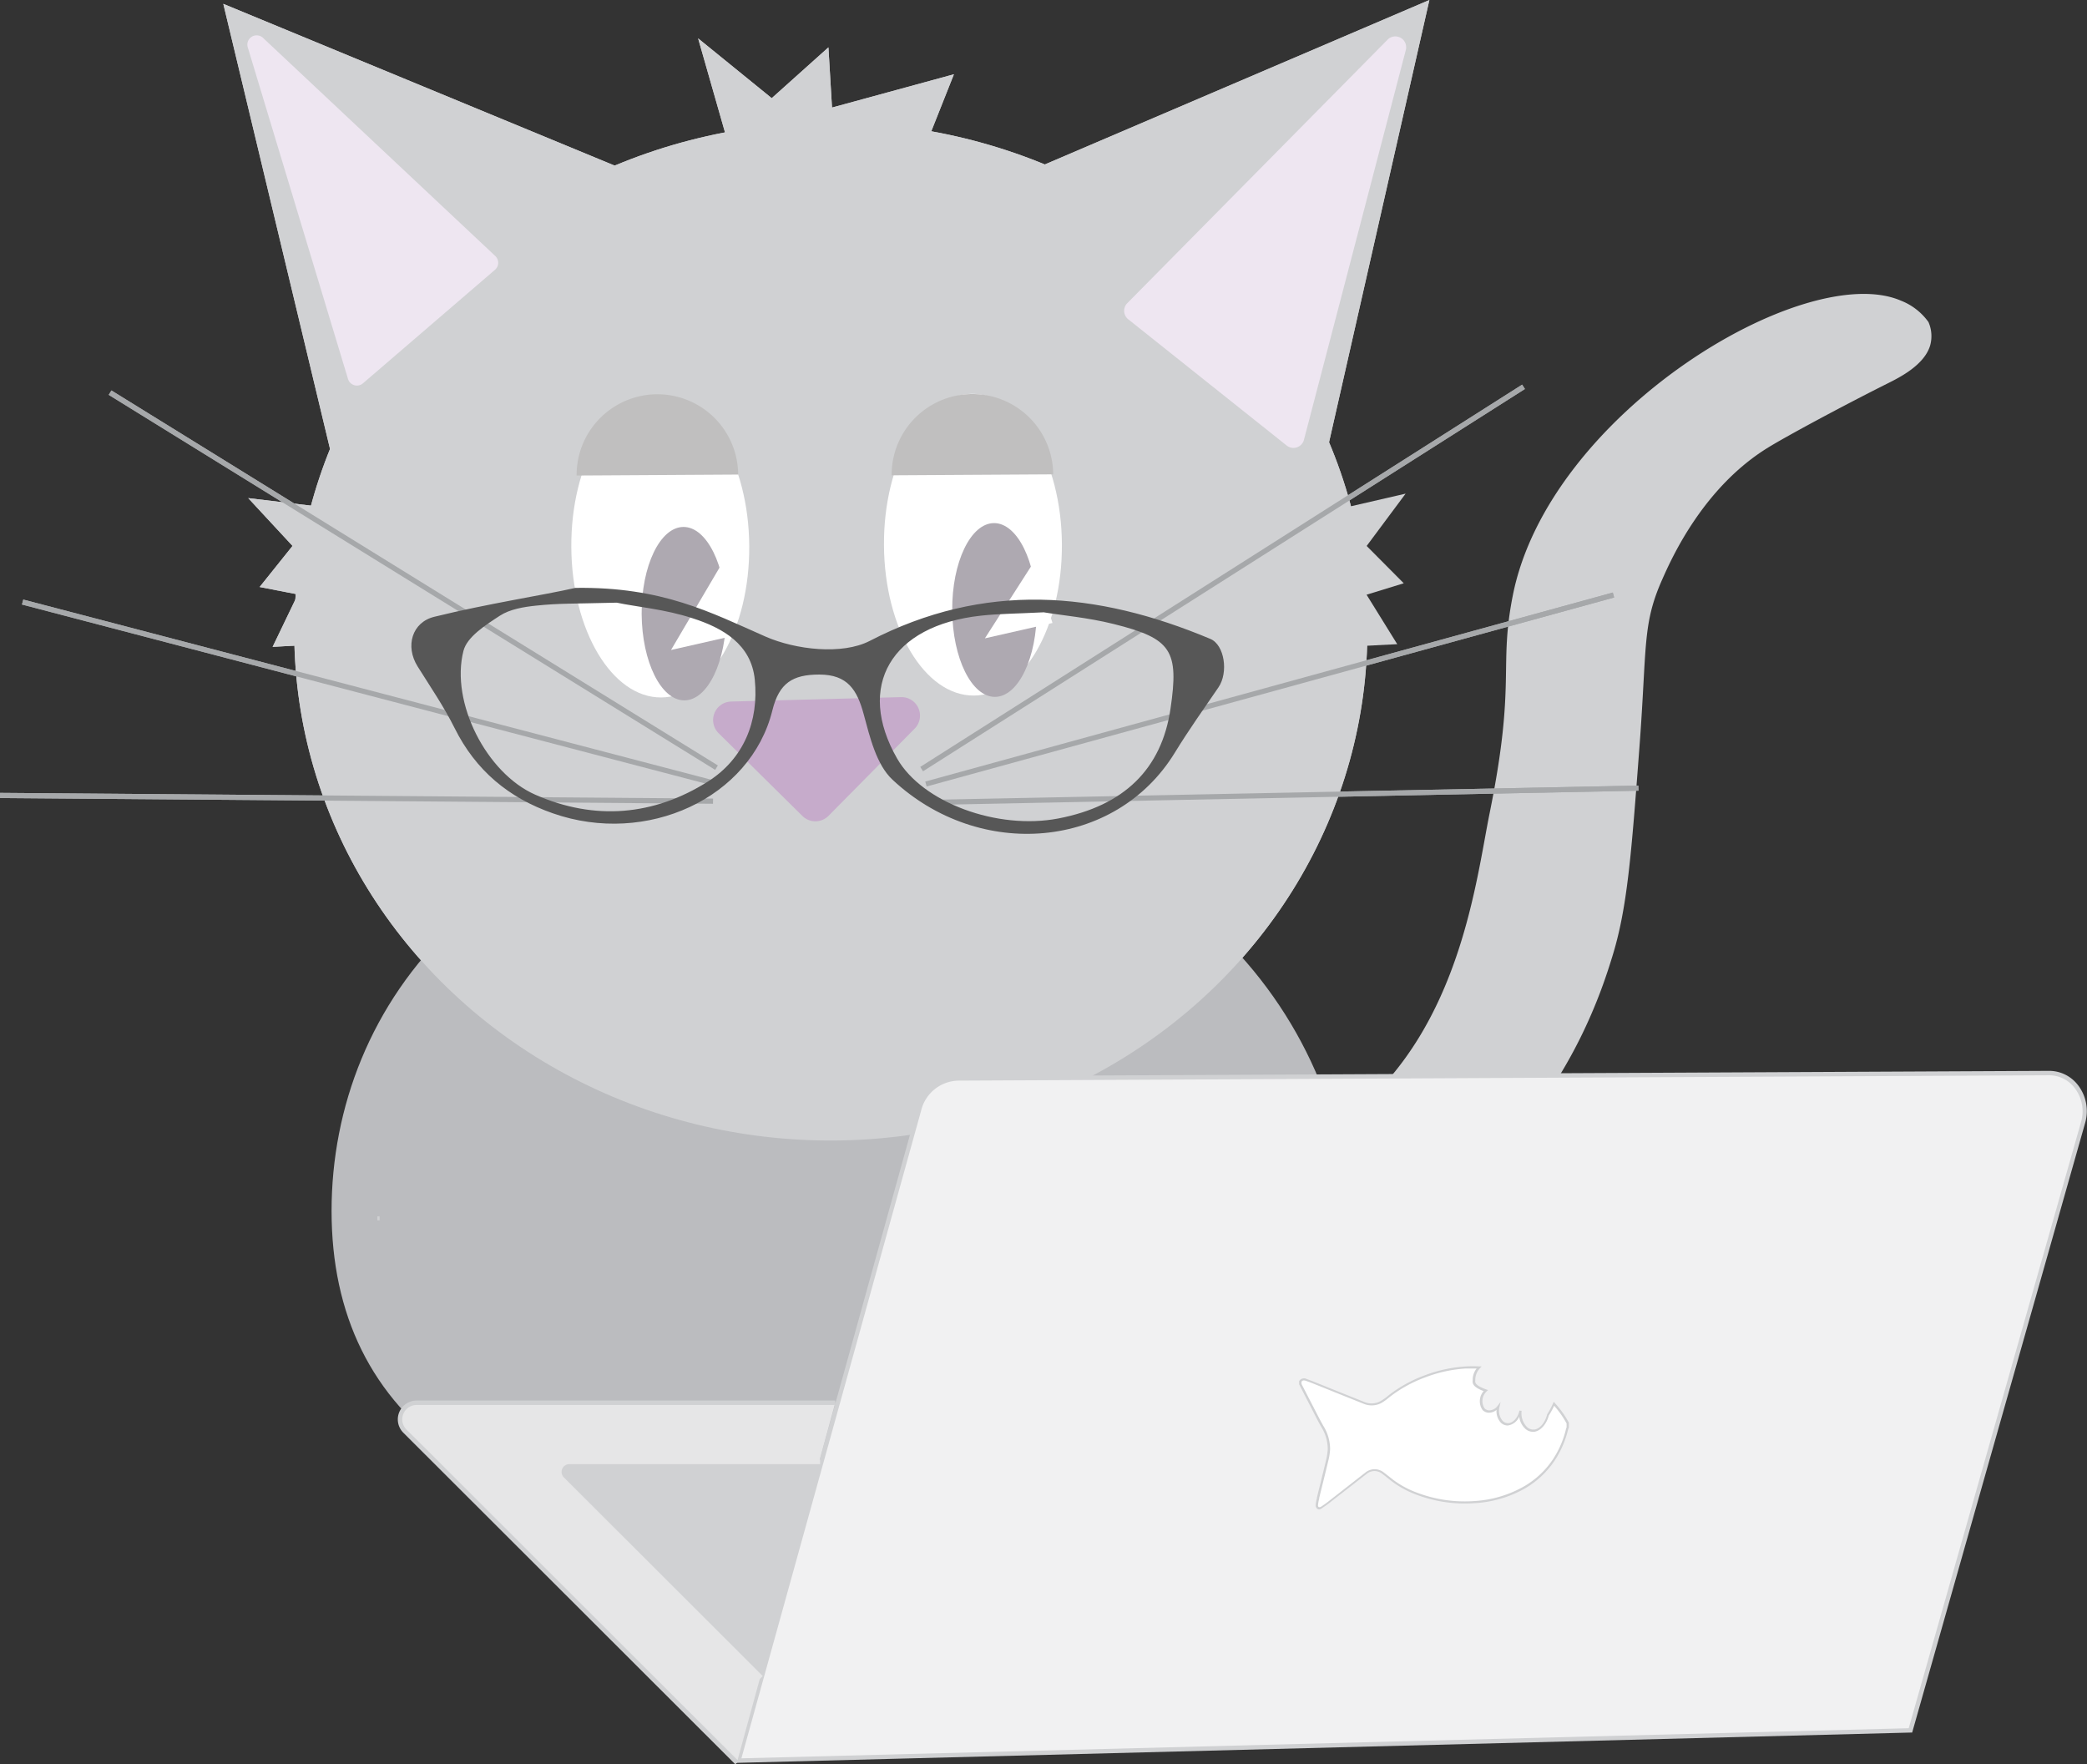 <svg xmlns="http://www.w3.org/2000/svg" viewBox="0 0 471.5 398.58"><rect x="0" y="0" width="471.5" height="398.58" fill="#333333" stroke="none"/><defs><style>.cls-1{fill:#d0d1d3;}.cls-12,.cls-2{fill:#fff;}.cls-3{fill:#c6abcb;}.cls-4{fill:#eee6f1;}.cls-5{fill:#aea9b1;}.cls-6{fill:#c0bfbf;}.cls-7{fill:#a6a8aa;}.cls-8{fill:#575757;}.cls-9{fill:none;stroke:#c6abcb;}.cls-12,.cls-9{stroke-miterlimit:10;}.cls-10{fill:#bbbcbf;}.cls-11{fill:#f1f1f2;}.cls-12{stroke:#d0d1d3;stroke-width:0.5px;}.cls-13{fill:#e6e6e7;}</style></defs><title>cat_laptop</title><g id="Layer_2" data-name="Layer 2"><g id="Layer_30" data-name="Layer 30"><path class="cls-1" d="M250.49,268.66c7.66.52,33.16,1.19,55.7-17.48,23.8-19.71,27.3-52.44,30.36-67.52,6-29.66,2-32.71,5.2-49,8.05-41.23,66-76,87.66-66.76a13.86,13.86,0,0,1,6.27,4.85,7.89,7.89,0,0,1,.39,5.28c-1.32,4.47-7,7.27-9.39,8.48-10.26,5.13-23,12-27.18,14.57-14.68,9-21.83,25-23.93,29.75-4.57,10.24-3.45,15-5.19,38.06-1.82,24.13-2.72,36.19-6.1,47.13-2.08,6.74-8.82,28.6-28.07,47.12C326,273,307.29,285,280.27,297c-6.32,2.81-5.45-1.42-10.83-1.34-16.58.26-29.95-14.94-26.76-21.47a6.7,6.7,0,0,1,3.62-3"/></g><g id="Layer_9_copy" data-name="Layer 9 copy"><ellipse class="cls-1" cx="187.69" cy="142.66" rx="121.22" ry="115.01" transform="translate(-0.86 1.14) rotate(-0.35)"/><ellipse class="cls-2" cx="149.16" cy="123.5" rx="20.1" ry="34.08" transform="translate(-0.74 0.9) rotate(-0.35)"/><ellipse class="cls-2" cx="219.8" cy="123.07" rx="20.1" ry="34.08" transform="translate(-0.74 1.33) rotate(-0.35)"/><polyline class="cls-1" points="141.83 38.64 50.45 0.87 77.73 114.65"/><polyline class="cls-1" points="232.01 38.88 322.93 0 297.04 114.1"/><path class="cls-3" d="M162.31,165.6l18.95,18.72a4.18,4.18,0,0,0,5.91,0l19.48-19.72a4.18,4.18,0,0,0-3.08-7.11l-38.43,1A4.18,4.18,0,0,0,162.31,165.6Z"/><polygon class="cls-1" points="71.83 114.42 56.08 112.53 66.09 123.33 58.66 132.61 67.29 134.29 61.59 146.14 72.67 145.51 71.83 114.42"/><polygon class="cls-2" points="153.62 115.84 149.46 127.68 160.51 122.36 153.62 115.84"/><path class="cls-4" d="M313.45,9l-58.78,59.5a2.45,2.45,0,0,0,.22,3.63l35.81,28.53a2.45,2.45,0,0,0,3.89-1.3l23-88A2.45,2.45,0,0,0,313.45,9Z"/><ellipse class="cls-5" cx="150.37" cy="138.13" rx="9.55" ry="19.59" transform="translate(-0.83 0.91) rotate(-0.35)"/><ellipse class="cls-5" cx="218.99" cy="136.79" rx="9.55" ry="19.63" transform="translate(-0.82 1.33) rotate(-0.35)"/><path class="cls-6" d="M166.77,107.21a18.25,18.25,0,1,0-36.5.22"/><path class="cls-6" d="M237.94,107.16a18.25,18.25,0,1,0-36.5.22"/><polygon class="cls-1" points="164.86 33.64 157.72 8.67 174.35 22.18 187.16 10.7 187.97 24.3 215.51 16.78 208.63 34.11 164.86 33.64"/><rect class="cls-7" x="195.66" y="129.97" width="161.09" height="1.17" transform="translate(-26.94 168.44) rotate(-32.42)"/><polygon class="cls-7" points="209.11 181.87 209.08 180.71 370.14 177.47 370.17 178.63 209.11 181.87"/><polygon class="cls-7" points="209.34 177.68 209.04 176.56 364.37 133.86 364.67 134.98 209.34 177.68"/><rect class="cls-7" x="92.79" y="50.53" width="1.17" height="161.09" transform="translate(-67.22 141.55) rotate(-58.27)"/><polygon class="cls-7" points="161.08 181.58 0 180.29 0.01 179.12 161.1 180.41 161.08 181.58"/><polygon class="cls-7" points="160.8 177.39 4.96 136.57 5.26 135.45 161.09 176.26 160.8 177.39"/><polygon class="cls-2" points="159.77 133.54 150.57 147.87 165.84 144.4 159.77 133.54"/><path class="cls-8" d="M131.2,139.23c19.61-.77,30.64,4.75,43.2,9.88,6.91,2.82,17.44,3.73,23.53.38,25.67-14.12,51-12.58,76.94-2.44,3.23,1.26,4.31,7.48,2.11,10.89-3.21,5-6.52,9.89-9.48,15-12.81,22.18-43.44,25.66-63.61,7.73-3.71-3.3-5.33-9.44-6.86-14.58-1.64-5.52-3.88-8.86-10.28-8.73-6,.12-9,2.15-10.37,8.35-4.39,20-27.64,31.38-49,24.52-10-3.23-17.7-9.24-22.71-18.71-2.52-4.76-5.71-9.17-8.69-13.67s-1.5-10,3.49-11.31C111.45,143.29,124.11,141,131.2,139.23Zm9.42,3.1c-9.94.52-13,.45-18.2,1.13-2.8.37-5.91.95-8.15,2.49-3.12,2.16-7.25,4.92-8,8.12-2.73,11.76,5.92,27.52,17,32.07,13.61,5.59,27,4.08,39-4,7.9-5.3,11.12-13.84,9.93-23.26-1-8-7.53-11.46-14.31-13.47C151.58,143.52,145,143.15,140.63,142.33Zm96.43-.28c-6,.46-10.1.57-14.14,1.12-20.23,2.74-27.85,16.64-18,32.76,5.94,9.76,23,15.6,36.76,12.58,14.76-3.23,23-11.73,24.68-25.4,1.61-13.2-.14-15.92-13.32-18.83C247.15,143,241.13,142.59,237.05,142Z"/><path class="cls-9" d="M142.56,243"/><polygon class="cls-2" points="226.87 135.6 217.67 149.93 232.94 146.46 226.87 135.6"/><path class="cls-10" d="M305.13,279.22c0,46.66-37.72,69.34-116.22,69.34s-114-28.33-114-75,35.5-94,114-94S305.13,232.56,305.13,279.22Z"/><ellipse class="cls-1" cx="187.69" cy="142.66" rx="121.22" ry="115.01" transform="translate(-0.86 1.14) rotate(-0.35)"/><ellipse class="cls-2" cx="149.16" cy="123.5" rx="20.1" ry="34.08" transform="translate(-0.74 0.9) rotate(-0.35)"/><ellipse class="cls-2" cx="219.8" cy="123.07" rx="20.1" ry="34.08" transform="translate(-0.74 1.33) rotate(-0.35)"/><polyline class="cls-1" points="141.83 38.64 50.45 0.87 77.73 114.65"/><polyline class="cls-1" points="232.01 38.88 322.93 0 297.04 114.1"/><path class="cls-3" d="M162.31,165.6l18.95,18.72a4.18,4.18,0,0,0,5.91,0l19.48-19.72a4.18,4.18,0,0,0-3.08-7.11l-38.43,1A4.18,4.18,0,0,0,162.31,165.6Z"/><polygon class="cls-1" points="71.83 114.42 56.08 112.53 66.09 123.33 58.66 132.61 67.29 134.29 61.59 146.14 72.67 145.51 71.83 114.42"/><path class="cls-4" d="M59.5,8.63l52.39,49.2a2.1,2.1,0,0,1-.07,3.13L82,86.6a2.1,2.1,0,0,1-3.38-1L56,10.77A2.1,2.1,0,0,1,59.5,8.63Z"/><polygon class="cls-2" points="153.62 115.84 149.46 127.68 160.51 122.36 153.62 115.84"/><path class="cls-4" d="M313.45,9l-58.78,59.5a2.45,2.45,0,0,0,.22,3.63l35.81,28.53a2.45,2.45,0,0,0,3.89-1.3l23-88A2.45,2.45,0,0,0,313.45,9Z"/><ellipse class="cls-5" cx="154.5" cy="138.64" rx="9.55" ry="19.59" transform="translate(-0.83 0.94) rotate(-0.35)"/><ellipse class="cls-5" cx="224.67" cy="137.82" rx="9.55" ry="19.63" transform="translate(-0.83 1.36) rotate(-0.35)"/><path class="cls-6" d="M166.77,107.21a18.25,18.25,0,1,0-36.5.22"/><path class="cls-6" d="M237.94,107.16a18.25,18.25,0,1,0-36.5.22"/><polygon class="cls-1" points="164.86 33.64 157.72 8.67 174.35 22.18 187.16 10.7 187.97 24.3 215.51 16.78 208.63 34.11 164.86 33.64"/><rect class="cls-7" x="195.66" y="129.97" width="161.09" height="1.17" transform="translate(-26.94 168.44) rotate(-32.42)"/><polygon class="cls-7" points="209.11 181.87 209.08 180.71 370.14 177.47 370.17 178.63 209.11 181.87"/><polygon class="cls-7" points="209.34 177.68 209.04 176.56 364.37 133.86 364.67 134.98 209.34 177.68"/><rect class="cls-7" x="92.79" y="50.53" width="1.17" height="161.09" transform="translate(-67.22 141.55) rotate(-58.27)"/><polygon class="cls-7" points="161.08 181.58 0 180.29 0.01 179.12 161.1 180.41 161.08 181.58"/><polygon class="cls-7" points="160.8 177.39 4.96 136.57 5.26 135.45 161.09 176.26 160.8 177.39"/><polygon class="cls-2" points="162.8 127.81 151.6 146.84 166.87 143.37 162.8 127.81"/><path class="cls-9" d="M142.56,243"/><polygon class="cls-2" points="233.52 127.04 222.51 144.21 237.78 140.74 233.52 127.04"/><path class="cls-8" d="M130,132.81c19.63-.27,30.51,5.53,42.94,11,6.84,3,17.34,4.17,23.51,1,26-13.46,51.27-11.27,77-.47,3.2,1.34,4.12,7.59,1.83,10.94-3.34,4.88-6.77,9.72-9.86,14.76-13.38,21.85-44.08,24.54-63.79,6.1-3.63-3.39-5.09-9.57-6.49-14.75-1.5-5.56-3.65-9-10.06-9-6,0-9.06,1.91-10.58,8.09-4.9,19.84-28.43,30.67-49.59,23.26-10-3.48-17.45-9.69-22.22-19.29-2.4-4.82-5.47-9.31-8.34-13.89s-1.25-10,3.77-11.22C110.15,136.37,122.87,134.44,130,132.81Zm9.34,3.34c-9.95.26-13,.12-18.22.67-2.81.29-5.93.8-8.21,2.29-3.18,2.08-7.38,4.74-8.2,7.91-3,11.68,5.21,27.66,16.19,32.5,13.46,5.94,26.85,4.77,39.1-3,8-5.1,11.47-13.55,10.52-23-.8-8-7.24-11.65-14-13.83C150.26,137.62,143.71,137.09,139.34,136.15Zm96.4,2.18c-6,.31-10.11.31-14.17.76-20.29,2.22-28.27,15.93-18.88,32.29,5.69,9.91,22.59,16.18,36.43,13.52,14.83-2.86,23.31-11.14,25.32-24.76,1.94-13.15.26-15.92-12.84-19.17C245.81,139.52,239.8,139,235.74,138.32Z"/><polygon class="cls-1" points="302.1 115.09 317.56 111.52 308.76 123.34 317.14 131.77 308.74 134.35 315.67 145.53 304.59 146.09 302.1 115.09"/></g><g id="Layer_27" data-name="Layer 27"><path class="cls-11" d="M431.6,390.92l-264.76,6.83,40.78-147a9.37,9.37,0,0,1,8.82-7.12L463,242.42c5.36,0,9.22,5.58,7.65,11.11Z"/><path class="cls-1" d="M166.18,398.26l41-147.65a9.82,9.82,0,0,1,9.3-7.49L463,241.92h0a8.21,8.21,0,0,1,6.55,3.34,9.61,9.61,0,0,1,1.54,8.4L432,391.41h-.37ZM463,242.92h0l-246.55,1.21a8.83,8.83,0,0,0-8.34,6.75L167.5,397.23l263.72-6.8,38.95-137a8.6,8.6,0,0,0-1.38-7.53A7.22,7.22,0,0,0,463,242.92Z"/><path class="cls-2" d="M351.1,317.2a17.68,17.68,0,0,1-1.38,2.56c-.47,1.84-1.69,3.26-2.94,3.49-1.71.32-3.53-1.57-3.29-4.47-.37,1.75-1.65,3-2.81,3.05-1.43.05-2.69-1.75-2.19-4-1,1.29-2.53,1.45-3.33.57a3.25,3.25,0,0,1,.51-4.19c-3.11-1.11-2.68-1.95-2.65-2.5a4.05,4.05,0,0,1,1.15-2.73,27.74,27.74,0,0,0-2.91,0,31.31,31.31,0,0,0-9.29,2,30.22,30.22,0,0,0-7.86,4.28,14.65,14.65,0,0,1-2.24,1.56,4.46,4.46,0,0,1-3.73.12c-3.39-1.34-6.76-2.71-10.14-4.06-.94-.38-1.88-.76-2.84-1.09-.71-.24-1-.14-1.4.31v.61l2.06,3.94c1,1.84,1.87,3.71,2.9,5.52a9.86,9.86,0,0,1,1.52,5.22,13.91,13.91,0,0,1-.43,2.67c-.65,2.76-1.35,5.51-2,8.27a9.52,9.52,0,0,0-.31,1.63c0,.71.46,1,1.11.58a22.75,22.75,0,0,0,2-1.44q3.31-2.57,6.61-5.16l1.39-1.08a3,3,0,0,1,3.83-.05c.79.59,1.54,1.23,2.34,1.83a21.51,21.51,0,0,0,5,2.71,30.47,30.47,0,0,0,13.33,2.05,25.78,25.78,0,0,0,10.77-3,19.86,19.86,0,0,0,7.24-6.58A21.78,21.78,0,0,0,354,323a5.06,5.06,0,0,1,.19-.53q0-.44,0-.88A21.72,21.72,0,0,0,351.1,317.2Z"/><path class="cls-1" d="M298.05,341a.78.78,0,0,1-.41-.11,1,1,0,0,1-.39-.92,8.85,8.85,0,0,1,.28-1.53l0-.14q.38-1.57.77-3.13c.42-1.71.85-3.42,1.25-5.14a13.75,13.75,0,0,0,.42-2.62,9.44,9.44,0,0,0-1.49-5.09c-.71-1.26-1.37-2.56-2-3.81l-.89-1.72-2.09-4.06V312l.06-.07a1.28,1.28,0,0,1,1.67-.38c.81.28,1.62.6,2.4.92l.45.18,3.9,1.57,6.24,2.5a4.2,4.2,0,0,0,3.52-.11,10.9,10.9,0,0,0,1.77-1.21L314,315a30.58,30.58,0,0,1,7.92-4.31,31.34,31.34,0,0,1,9.36-2,27.66,27.66,0,0,1,2.94,0l.5,0-.33.38a3.81,3.81,0,0,0-1.09,2.58c0,.06,0,.12,0,.18-.05.48-.13,1.13,2.5,2.07l.38.13-.29.28a3,3,0,0,0-.5,3.84,1.46,1.46,0,0,0,1.17.47,2.42,2.42,0,0,0,1.77-1l.68-.89-.24,1.1a3.55,3.55,0,0,0,.58,3,1.65,1.65,0,0,0,1.36.68c1,0,2.2-1.11,2.57-2.85l.49.07a4.37,4.37,0,0,0,1.19,3.63,2.1,2.1,0,0,0,1.8.58c1.18-.22,2.31-1.58,2.75-3.31l0-.07a17.44,17.44,0,0,0,1.36-2.53l.15-.35.26.29a22.12,22.12,0,0,1,3.16,4.42l0,.12,0,1-.07.17a2.46,2.46,0,0,0-.12.33,21.91,21.91,0,0,1-3,6.92,20.18,20.18,0,0,1-7.33,6.66,26.13,26.13,0,0,1-10.87,3,30.86,30.86,0,0,1-13.43-2.07,21.62,21.62,0,0,1-5-2.74c-.39-.29-.77-.6-1.15-.9s-.78-.62-1.18-.92a2.77,2.77,0,0,0-3.52,0l-.76.59-2.76,2.15-4.48,3.49-.1.08a21.77,21.77,0,0,1-1.92,1.38A1.35,1.35,0,0,1,298.05,341Zm-4-28.33,2,3.89.89,1.72c.64,1.25,1.3,2.55,2,3.79a10,10,0,0,1,1.56,5.35,14.18,14.18,0,0,1-.44,2.72c-.41,1.72-.83,3.43-1.25,5.14q-.39,1.56-.77,3.13l0,.15a8.43,8.43,0,0,0-.27,1.44.49.49,0,0,0,.15.46.61.61,0,0,0,.58-.11,21.45,21.45,0,0,0,1.87-1.35l.1-.08,4.47-3.49,2.76-2.16.76-.59a3.28,3.28,0,0,1,4.13-.06c.41.3.8.62,1.2.93s.75.6,1.14.89a21.14,21.14,0,0,0,4.93,2.67,30.42,30.42,0,0,0,13.22,2,25.65,25.65,0,0,0,10.66-3,19.69,19.69,0,0,0,7.15-6.5,21.43,21.43,0,0,0,2.9-6.76,2.89,2.89,0,0,1,.14-.39l0-.12v-.76a21.45,21.45,0,0,0-2.81-4,18,18,0,0,1-1.21,2.21c-.49,1.89-1.78,3.38-3.13,3.64a2.58,2.58,0,0,1-2.23-.7,4.41,4.41,0,0,1-1.32-2.69,3.35,3.35,0,0,1-2.58,2,2.16,2.16,0,0,1-1.76-.86,3.82,3.82,0,0,1-.79-2.67,2.7,2.7,0,0,1-1.6.64,2,2,0,0,1-1.57-.63,3.46,3.46,0,0,1,.26-4.25c-2.43-.93-2.56-1.73-2.48-2.47,0-.05,0-.1,0-.15a4.09,4.09,0,0,1,.9-2.49c-.85,0-1.64,0-2.4,0a30.81,30.81,0,0,0-9.21,2,30.05,30.05,0,0,0-7.79,4.24l-.42.33A11.38,11.38,0,0,1,312,317a4.7,4.7,0,0,1-3.93.13l-6.24-2.5-3.9-1.57-.45-.18c-.77-.31-1.57-.63-2.38-.91-.58-.2-.8-.14-1.06.16Z"/><path class="cls-12" d="M118.81,321.88"/><rect class="cls-1" x="85.26" y="274.78" width="0.5" height="0.91"/><path class="cls-13" d="M166.47,398.23,96.6,328.44l-5.13-5.13a3.76,3.76,0,0,1,2.66-6.41h94.58"/><path class="cls-1" d="M166.12,398.58l-75-74.91a4.26,4.26,0,0,1,3-7.27h94.58v1H94.13a3.26,3.26,0,0,0-2.3,5.56L97,328.08l69.87,69.79Z"/><path class="cls-1" d="M172,379l-41.85-41.8L127,334.12a2.25,2.25,0,0,1,1.59-3.84h56.65"/><path class="cls-13" d="M171.61,379.34l-44.92-44.87a2.75,2.75,0,0,1,1.94-4.7h56.65v1H128.64a1.75,1.75,0,0,0-1.24,3l44.92,44.87Z"/></g></g></svg>
